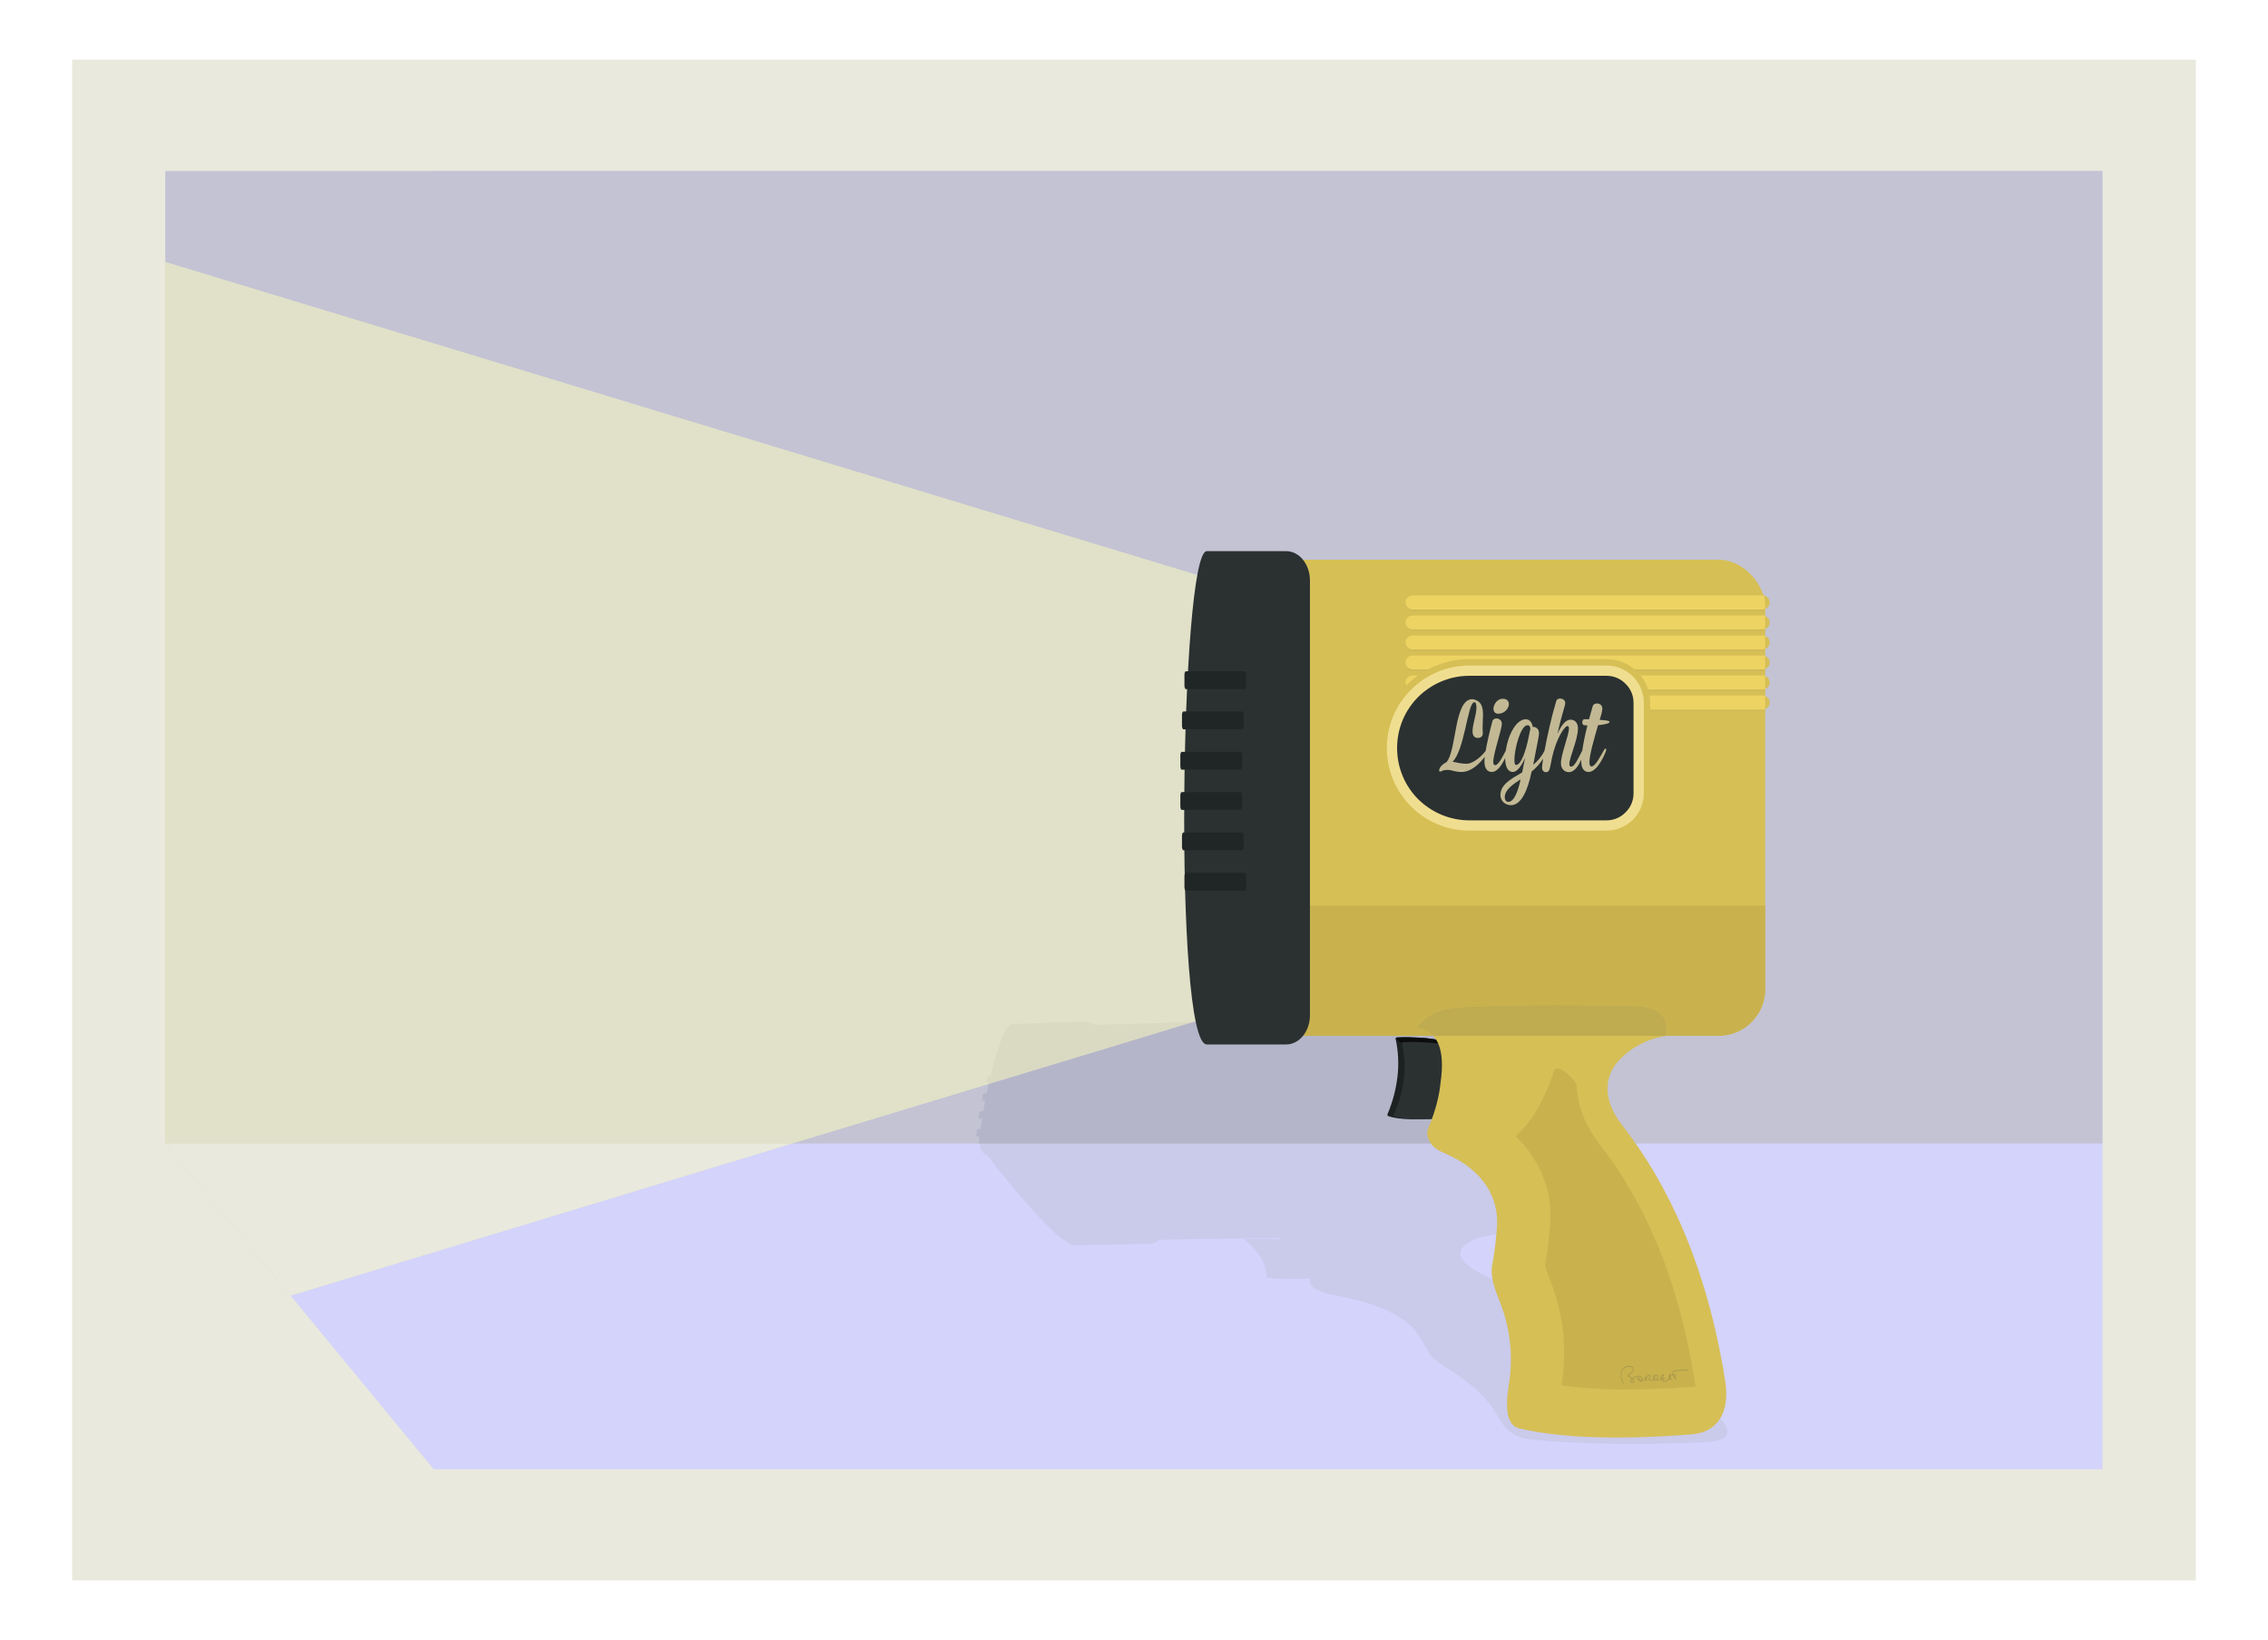 <?xml version="1.0" encoding="UTF-8"?>
<svg clip-rule="evenodd" fill-rule="evenodd" image-rendering="optimizeQuality" shape-rendering="geometricPrecision" text-rendering="geometricPrecision" version="1.1" viewBox="0 0 11060 8e3" xml:space="preserve" xmlns="http://www.w3.org/2000/svg">
 <defs>
  <style type="text/css">
    .fil0 {fill:none}
    .fil10 {fill:#0B0D0D}
    .fil9 {fill:#1D2121}
    .fil14 {fill:#202626}
    .fil11 {fill:#2B3131}
    .fil19 {fill:#B09D4A}
    .fil5 {fill:#B5B5C9}
    .fil13 {fill:#BFAB50}
    .fil4 {fill:#C3C3D4}
    .fil12 {fill:#C9B24E}
    .fil3 {fill:#CACAEB}
    .fil15 {fill:#CFB957}
    .fil2 {fill:#D3D3FC}
    .fil8 {fill:#D6BF55}
    .fil7 {fill:#DADAC3}
    .fil6 {fill:#E1E1C9}
    .fil1 {fill:#E9E9DD}
    .fil16 {fill:#EDD362}
    .fil18 {fill:#C2B994;fill-rule:nonzero}
    .fil17 {fill:#F0DE90;fill-rule:nonzero}
  </style>
 </defs>
 
  
   <rect class="fil0" width="11060" height="8e3"/>
   <rect class="fil1" x="352" y="291" width="10356" height="7417"/>
   
    <polygon class="fil2" points="2115 834 10253 834 10253 7166 2115 7166 806 5577 2115 5328"/>
    <path class="fil3" d="m6857 5012c16 1 33 7 39 14 6 6 3 12-7 14 1 1 2 3 3 4 3 4 7 8 10 11 14 2 27 7 33 14 6 6 2 12-7 14 1 2 2 3 3 4 3 3 7 7 10 11 14 2 28 8 33 14 6 6 3 12-7 15l3 3c4 4 7 8 11 12 13 2 27 7 33 13 6 7 2 13-8 15 1 1 3 3 3 4 4 4 8 8 11 12 14 1 27 7 33 13 6 7 2 12-7 15 1 1 2 2 3 4l11 11c13 2 27 8 33 14 6 7 2 13-7 15 1 1 2 3 3 3 131 145 264 293 399 443 59 65 119 131 178 197 56 61 2 113-118 115-83 2-166 3-248 4-85 10-135 31-163 59-41 41-5 98 149 162 168 69 345 156 524 262 182 107 368 235 548 387 105 88 80 139-43 144-170 7-327 10-471 7-144-2-275-9-394-23-67-7-114-49-149-115-37-68-104-140-213-210-59-37-106-67-122-97 0 0-13-32-57-95-51-76-182-142-376-179-50-10-91-17-127-42-20-14-17-24-18-37v-7c-20 1-38 1-54 1h-35c-53 1-92-2-116-6-4 0-7-2-7-4 0-31-9-61-26-91-18-30-45-60-80-89-2-2-1-3 1-4h1c35-1 69-1 103-1 26 1 51 2 77 3-6-3-13-6-19-8-196 3-390 6-582 9-10 13-31 21-60 21-117 2-233 4-350 6-55 0-203-158-359-353-2-2-5-3-6-5-6-8-12-16-18-24-1-1-1-2-1-3-14-18-28-37-43-55-6-1-13-4-16-7-6-8-12-16-18-25-3-3 0-6 5-7-13-16-25-33-37-49h-3c-7 0-16-3-19-7-6-8-12-16-18-25-3-4 1-7 8-7h3c-12-17-23-33-35-49h-4c-8 0-16-3-19-7-6-8-12-16-18-24-3-4 0-7 8-8h5c-11-16-22-32-33-48h-1c-8 0-17-3-20-7-6-8-11-16-17-24-3-4 1-7 8-7h4c-11-17-22-33-32-48-7-1-13-4-16-7-6-8-11-16-17-23-3-5 1-8 9-8-93-145-145-251-111-252 108-4 215-7 324-11 26-1 57 5 83 16 285-9 574-19 865-28 294-10 590-19 890-29 95-3 204 27 265 70z"/>
    <rect class="fil4" x="806" y="834" width="9447" height="4743"/>
    <path class="fil5" d="m7374 5577h-2602c2-11 3-22 4-32h-2c-8 0-14-3-13-7 1-8 2-16 3-25 0-4 7-7 15-7h3c2-17 5-33 8-49h-5c-8 0-14-3-13-7l3-24c1-4 7-7 15-8h6c2-16 5-32 8-48h-1c-8 0-14-3-13-7l3-24c0-4 7-7 15-7h4c3-17 7-33 10-48-6-1-11-4-10-7 1-8 2-16 3-23 0-5 7-8 15-8h1c34-145 74-251 109-252 111-4 222-7 333-11 28-1 52 5 69 16 294-9 591-19 890-28 302-10 607-19 915-29 98-3 181 27 205 70 14 1 26 7 26 14 1 6-8 12-20 14v4c0 4 1 8 1 11 12 2 20 7 21 14 0 6-9 12-20 14v15c12 2 21 8 21 14s-8 12-20 15v15c12 2 21 7 21 13 1 7-8 13-20 15v4c0 4 0 8 1 12 12 1 21 7 21 13 0 7-9 12-21 15 1 1 0 2 0 4 1 4 1 7 1 11 12 2 21 8 21 14 0 7-8 13-20 15v3c3 104 6 210 9 316z"/>
    
     <polygon class="fil6" points="806 1278 6554 3022 6595 3891 6554 4761 5818 4984 5354 5125 4821 5286 3862 5577 1417 6319 806 5577"/>
     <polygon class="fil1" points="1417 6319 806 5577 3862 5577"/>
     <path class="fil6" d="m3862 5577h-3056v-4299l5748 1744 41 869-41 870-736 223c-159 5-318 10-476 15-17-11-41-17-69-16-111 4-222 7-333 11-35 1-75 107-109 252h-1c-8 0-15 3-15 8-1 7-2 15-3 23-1 3 4 6 10 7l-1 2 533-161-1492 452z"/>
     <path class="fil7" d="m4821 5286 1-2c-6-1-11-4-10-7 1-8 2-16 3-23 0-5 7-8 15-8h1c34-145 74-251 109-252 111-4 222-7 333-11 28-1 52 5 69 16 158-5 317-10 476-15l-997 302z"/>
    
    <path class="fil8" d="m6889 2904h1707c18 0 34 15 34 34s-16 35-34 35h-1707c-19 0-35-16-35-35s16-34 35-34zm0 488h1707c18 0 34 15 34 34s-16 35-34 35h-1707c-19 0-35-16-35-35s16-34 35-34zm0-98h1707c18 0 34 16 34 35s-16 34-34 34h-1707c-19 0-35-15-35-34s16-35 35-35zm0-97h1707c18 0 34 15 34 34s-16 34-34 34h-1707c-19 0-35-15-35-34s16-34 35-34zm0-98h1707c18 0 34 16 34 34 0 19-16 35-34 35h-1707c-19 0-35-16-35-35 0-18 16-34 35-34zm0-97h1707c18 0 34 15 34 34s-16 34-34 34h-1707c-19 0-35-15-35-34s16-34 35-34z"/>
    <path class="fil9" d="m7034 5076c50 60 82 121 94 182 13 62 7 124-18 187-1 3-3 4-5 4-90 7-162 10-218 10-56-1-95-7-118-16-3-1-4-5-3-8 26-62 42-124 49-185s4-122-9-183c0-3 2-6 5-7h1c38-2 75-1 111 1 37 2 72 7 107 13 2 0 3 1 4 2z"/>
    <path class="fil10" d="m7034 5076v1l2 30-1 2-169-1c-3-1-3-1-6-2l-5-4-48-35h-1c0-3 2-6 5-7h1c38-2 75-1 111 1 37 2 72 7 107 13 2 0 3 1 4 2z"/>
    <path class="fil11" d="m7064 5098c51 56 82 113 95 171 13 59 7 117-19 177 0 2-3 4-5 4-179 13-291 11-335-6-3-1-5-5-3-8 26-59 42-116 49-174 7-57 4-115-9-172-1-3 2-7 5-7h2c37-2 74-1 110 1s72 6 107 12c1 0 3 1 3 2z"/>
    <rect class="fil8" x="5822" y="2730" width="2786" height="2321" rx="227" ry="227"/>
    <path class="fil12" d="m8608 4417v408c0 125-102 227-227 227h-2332c-125 0-227-102-227-227v-408h2786z"/>
    <path class="fil11" d="m6272 2688h-387c-129 0-164 2406 0 2406h387c64 0 116-64 116-142v-2121c0-79-52-143-116-143z"/>
    <path class="fil8" d="m7133 4912c-111 5-185 40-222 100 101 17 137 106 114 268-3 27-10 94-48 193-10 25-23 45-14 73 16 52 53 66 98 86 171 77 250 209 239 356-10 124-24 185-24 185-9 57 14 115 42 187 51 133 60 268 40 393-20 123-8 200 52 214 214 49 495 55 837 29 124-9 191-101 166-261-89-562-281-964-501-1245-102-131-89-245-11-325 55-55 125-96 222-113 17-99-35-143-156-145-252-5-529-9-834 5z"/>
    <path class="fil13" d="m7133 4912c-111 5-185 40-222 100 33 6 59 19 78 40h1134c17-99-35-143-156-145-252-5-529-9-834 5z"/>
    <path class="fil12" d="m7391 5542c31 29 58 61 80 95 69 102 98 217 88 338-8 101-20 170-25 199-1 4 13 39 30 83 32 82 51 164 59 246 8 86 5 171-8 253v1c69 10 144 16 226 19 125 3 267-1 427-13-1-1-1-4-1-6-1-9-1-16-2-19-39-247-99-461-173-645-83-205-182-372-287-506-77-99-113-198-116-293-1-22-109-133-115-56-50 140-111 241-183 304z"/>
    <rect class="fil14" x="5776" y="3274" width="301.16" height="87.053" rx="7" ry="17"/>
    <rect class="fil14" x="5764" y="3470" width="301.16" height="87.053" rx="7" ry="17"/>
    <rect class="fil14" x="5756" y="3667" width="301.16" height="87.053" rx="7" ry="17"/>
    <rect class="fil14" x="5756" y="3863" width="301.16" height="87.053" rx="7" ry="17"/>
    <rect class="fil14" x="5764" y="4060" width="301.16" height="87.053" rx="7" ry="17"/>
    <rect class="fil14" x="5776" y="4257" width="301.16" height="87.053" rx="7" ry="17"/>
    <path class="fil15" d="m8602 2912c4 17 6 34 6 53v12c-4 2-8 3-12 3h-1707c-19 0-35-16-35-34 0-19 16-35 35-35h1707c2 0 4 0 6 1zm6 99v64c-4 2-8 2-12 2h-1707c-19 0-35-15-35-34s16-34 35-34h1707c4 0 8 1 12 2zm0 98v64c-4 1-8 2-12 2h-1707c-19 0-35-15-35-34s16-35 35-35h1707c4 0 8 1 12 3zm0 97v64c-4 2-8 3-12 3h-616c-19-18-40-32-64-42-25-10-52-16-81-16h-670c-58 0-114 12-165 33-18 7-34 15-51 25h-60c-19 0-35-16-35-35s16-34 35-34h1707c4 0 8 1 12 2zm0 98v64c-4 1-8 2-12 2h-557c-2-8-5-16-8-24-7-16-15-31-25-44h590c4 0 8 1 12 2zm-691 66h-913c13-7 25-13 38-18 38-16 79-25 123-25h670c14 0 26 3 38 8s23 12 32 22c5 4 8 8 12 13zm-1061-25c-1-3-2-6-2-9 0-19 16-34 35-34h16c-16 12-32 26-46 40l-3 3zm1752 57v63c-4 2-8 3-12 3h-549v-41c0-9-1-19-2-28h551c4 0 8 1 12 3zm-673 66h-1035c11-17 24-32 38-47 8-7 16-15 25-22h968c2 9 4 18 4 28v41z"/>
    <path class="fil16" d="m8602 2905c4 16 6 34 6 52v13c-4 2-8 3-12 3h-1707c-19 0-35-16-35-35s16-34 35-34h1707c2 0 4 0 6 1zm6 99v64c-4 1-8 2-12 2h-1707c-19 0-35-15-35-34s16-34 35-34h1707c4 0 8 0 12 2zm0 98v63c-4 2-8 3-12 3h-1707c-19 0-35-16-35-35 0-18 16-34 35-34h1707c4 0 8 1 12 3zm0 97v64c-4 2-8 2-12 2h-624c-17-14-36-25-56-34-25-10-52-16-81-16h-670c-58 0-114 12-165 33-13 5-25 11-37 17h-74c-19 0-35-15-35-34s16-34 35-34h1707c4 0 8 1 12 2zm0 98v64c-4 1-8 2-12 2h-559c-2-6-4-11-6-17-8-19-18-36-31-52h596c4 0 8 1 12 3zm-697 66h-893c8-4 16-8 24-11 38-16 79-25 123-25h670c14 0 26 3 38 8s23 12 32 22l6 6zm-1053-20c-2-4-4-9-4-14 0-19 16-35 35-35h26c-20 15-39 31-56 48l-1 1zm1750 51v64c-4 2-8 3-12 3h-549v-34c0-12-1-24-3-35h552c4 0 8 1 12 2zm-673 67h-1030c10-14 21-27 33-40 11-10 22-20 34-29h956c4 11 7 23 7 35v34z"/>
    <path class="fil11" d="m7835 3271h-670c-208 0-377 169-377 377 0 209 169 378 377 378h670c86 0 156-70 156-156v-443c0-86-70-156-156-156z"/>
    <path class="fil17" d="m7835 3296h-670c-97 0-185 40-249 103-64 64-103 152-103 249 0 98 39 186 103 250 64 63 152 103 249 103h670c36 0 69-15 92-39 24-23 39-56 39-92v-443c0-36-15-69-39-92-23-24-56-39-92-39zm-406-50h406c50 0 95 21 128 53 32 33 53 78 53 128v443c0 50-21 95-53 128-33 32-78 53-128 53h-670c-111 0-211-45-284-118s-118-173-118-285c0-111 45-211 118-284s173-118 284-118h264z"/>
    <path class="fil18" d="m7306 3481c31 0 52-26 52-47 0-14-9-26-30-26-27 0-45 28-45 49 0 13 7 24 23 24zm-105-65c-3 0-10-6-21-6-91 0-75 252-127 308-16 7-35 24-35 40 0 3 2 5 5 5 9 0 8-8 38-8 19 0 31 10 67 10 47 0 90-43 112-74-1 9-1 17-1 22 0 38 16 52 36 52 28 0 51-38 65-68 0 39 11 68 38 68 19 0 41-27 59-69l-14 71c-52 31-106 58-106 111 0 27 22 49 51 49 48 0 81-66 101-164 20-16 40-37 56-63-3 21-5 37-5 44 0 15 9 22 19 22 20 0 18-19 30-73 21-93 61-152 75-152 5 0 7 5 7 12 0 33-39 126-39 169 0 30 19 44 39 44 27 0 47-32 60-61v8c0 38 16 52 36 52 42 0 77-82 84-100 1-3 2-6 2-8 0-4-2-6-4-6s-5 3-8 9c-14 23-40 78-60 78-7 0-10-8-10-21 0-36 23-114 42-180 37-4 56-9 56-16s-23-8-48-10c6-20 13-42 13-55 0-17-14-25-26-25-10 0-18 4-21 13-6 20-12 42-18 64h-24c-5 0-9 8-9 15s3 13 9 14l16 1c-11 44-20 88-25 123-21 40-37 78-54 78-6 0-9-4-9-12 0-33 42-119 42-175 0-18-8-42-37-42-23 0-45 29-63 69 24-107 38-135 38-151 0-13-13-21-25-21-9 0-17 4-19 13-22 72-44 171-57 241-14 29-33 51-55 69 19-103 28-136 28-155 0-20-15-30-28-30h-3c-1-16-12-37-33-37-49 0-88 81-98 153-6 11-33 71-52 71-6 0-9-6-9-17 0-38 42-159 42-185 0-17-14-26-26-26-10 0-18 5-20 13-13 48-26 104-33 145-10 14-53 63-95 63-28 0-48-7-66-10 58-58 73-280 103-289 4-1 5-1 7-1 5 8 6 17 6 27 0 34-19 80-19 115 0 22 10 32 26 32 13 0 24-7 24-22 0-8-1-17-1-26 0-21 2-43 2-64 0-31-5-59-31-71zm211 400c-18 75-40 95-56 95-12 0-18-11-18-22 0-38 41-64 77-88l-3 15zm44-228c-15 78-39 143-63 143-6 0-8-10-8-25 0-52 30-169 64-169 12 0 13 11 14 17l-7 34z"/>
    <path class="fil19" d="m7966 6736c-1 3-5 4-8 4-1 0-1 0-2-1s-1-1-1-2 1-4 1-5 1-1 1-2c1-1 1-1 2-1 1-2 1-3 3-1 1 1 5 5 4 8zm23-12c2 0 4 3 4 4-1 0-4-2-4-4zm155-2v-1l1 2c-1 0-1-1-1-1zm-3-7c0-1 1-4 1-4 1 1 0 3-1 4zm-32-6c0 1-1 3-1 4s-3 10-6 7c-3-2 4-10 7-11zm53-1h2c2 0 2 0 3 1l-1 5c-1-1-4-5-4-6zm-197 15c2-4 14-7 19-8h5c5 0 13 0 15 6 1 2 1 3 0 5 0 1 0 3-1 4-4 2-5-7-11-10-2-1-6-4-7-1-2 3-2 6 0 9s5 5 9 7c2 0 3 0 4 1 0 1 1 2 2 3s2 2 4 2c1 0 2-2 2-3 1-2 1-2 3-3h5c3-1 2-1 4-2 4-1 3-2 6-5 1 2 1 9 6 7 2 0 1-3 1-5-1-2 0-9 1-12 1-1 2-3 3-4 2-3 7-5 9-2 1 2-1 4-2 6 0 1-2 4-2 5-1 4 0 9 4 11 5 2 7 2 12 0 3 0 5-2 7-4 1-1 1-2 2-2 1 1 2 11 6 9 1 0 2-1 2-2 1-3 0-3-1-4 0-2-1-8-1-9v-4c0-2 0-6 1-8 0-4 8-3 10 2 0 1 0 2-1 3 0 1-1 1-1 2-1 1 0 1-2 3-2 3-4 5-3 9 0 1 1 3 1 3 5 5 17 1 23-1 1-1 5-3 5-3 1 2 0 4 2 6 1 2 1 3 3 4 3 3 9 3 13 2 2-1 6-2 8-4 1 0 2-1 3-1 1-2 7-8 8-8 0 0 1 2 2 2 2 1 3 2 4 2s3-1 4-2c2-2-2-9-2-12-1-2-1-3-1-5 0-1 1-4 1-4s4-1 5-1c2 0 2 2 3 4s3 5 5 7c2 3 4 5 5 8 0 0 2 3 3 3 1 2 2 2 4 1 1-1 2-3 1-4-1-3-4-3-4-9v-3c0-1 1-2 1-2 0-3 2-8-2-10h-11v-5c0-2 2-3 3-4s7-4 9-4c9-2 12-3 21-4 4 0 37 2 38-1 1-1 1-4 0-5-1-2-3-1-5 0h-27c-1 0-1 1-3 1-3 0-8 0-11 1-6 1-15 2-21 5 0 0-1 0-2 1-2 1-4 2-5 4-3 5-2 10-2 10-1 1-4 1-5 0-1 0-3-2-4-1-1 0-2 2-3 3l-3 3c-2 2-3 5-3 8 0 0 0 4 1 5 0 1 1 2 0 4-3 4-8 8-12 10-2 1-7 2-10 2-2-1-2 0-3-2-1-1-2-3-2-4 1-1 5-2 6-2 2-1 3-1 4-1l1-2c1-3-2-4-4-4-1 0-6 1-7 1 0-1 2-5 2-6 1-2 3-9 3-11-1-3-3-3-6-2 0 0-2 1-2 2-5 3-6 3-9 9-2 2-2 4-3 6 0 3 3 5 3 6-1 1-3 2-4 2-1 1-2 1-4 1-1 1-8 1-9 0-2-5 12-11 3-21-2-3-6-6-10-5-2 0-5 1-6 2s-1 5-2 6c-1-1-1-3-4-2-4 2 2 10-2 17-2 3-6 5-9 5-5-1-8-3-5-8 2-2 4-7 4-10-1-1-2-3-3-5-1-1-3-1-5-2-5-1-10 3-13 7 0 1-1 5-2 5s-2-6-5-4c-3 1-2 5-2 7 0 3 0 6-3 8-1 1-7 2-8 1 0-1 1-7-1-11-2-3-4-5-7-6-8-4-24-2-33 2-1 1-2 2-4 3-4 2-3 4-8 0-1-2-13-6-13-7s4-4 5-4c2-1 3-3 5-4 3-3 6-7 8-10 5-8 9-19 1-26-8-6-21-5-30-3-33 9-33 45-23 72 2 3 4 10 7 12 1 2 4 2 3-1 0-1-2-2-3-6-8-16-14-40-4-57 4-7 12-13 21-15 7-1 23-3 28 4 4 7-4 20-10 24-3 3-6 6-10 8-1 1-4 2-5 4-2 2-1 4 1 5 1 1 8 4 9 4 3 1 7 4 9 5s1 1 0 3c-2 3-3 5-5 8-1 2-1 6 0 8 1 1 4 3 5 4h8c5-2 8-5 8-10 0-6-6-10-6-12z"/>
   
  
 
</svg>
